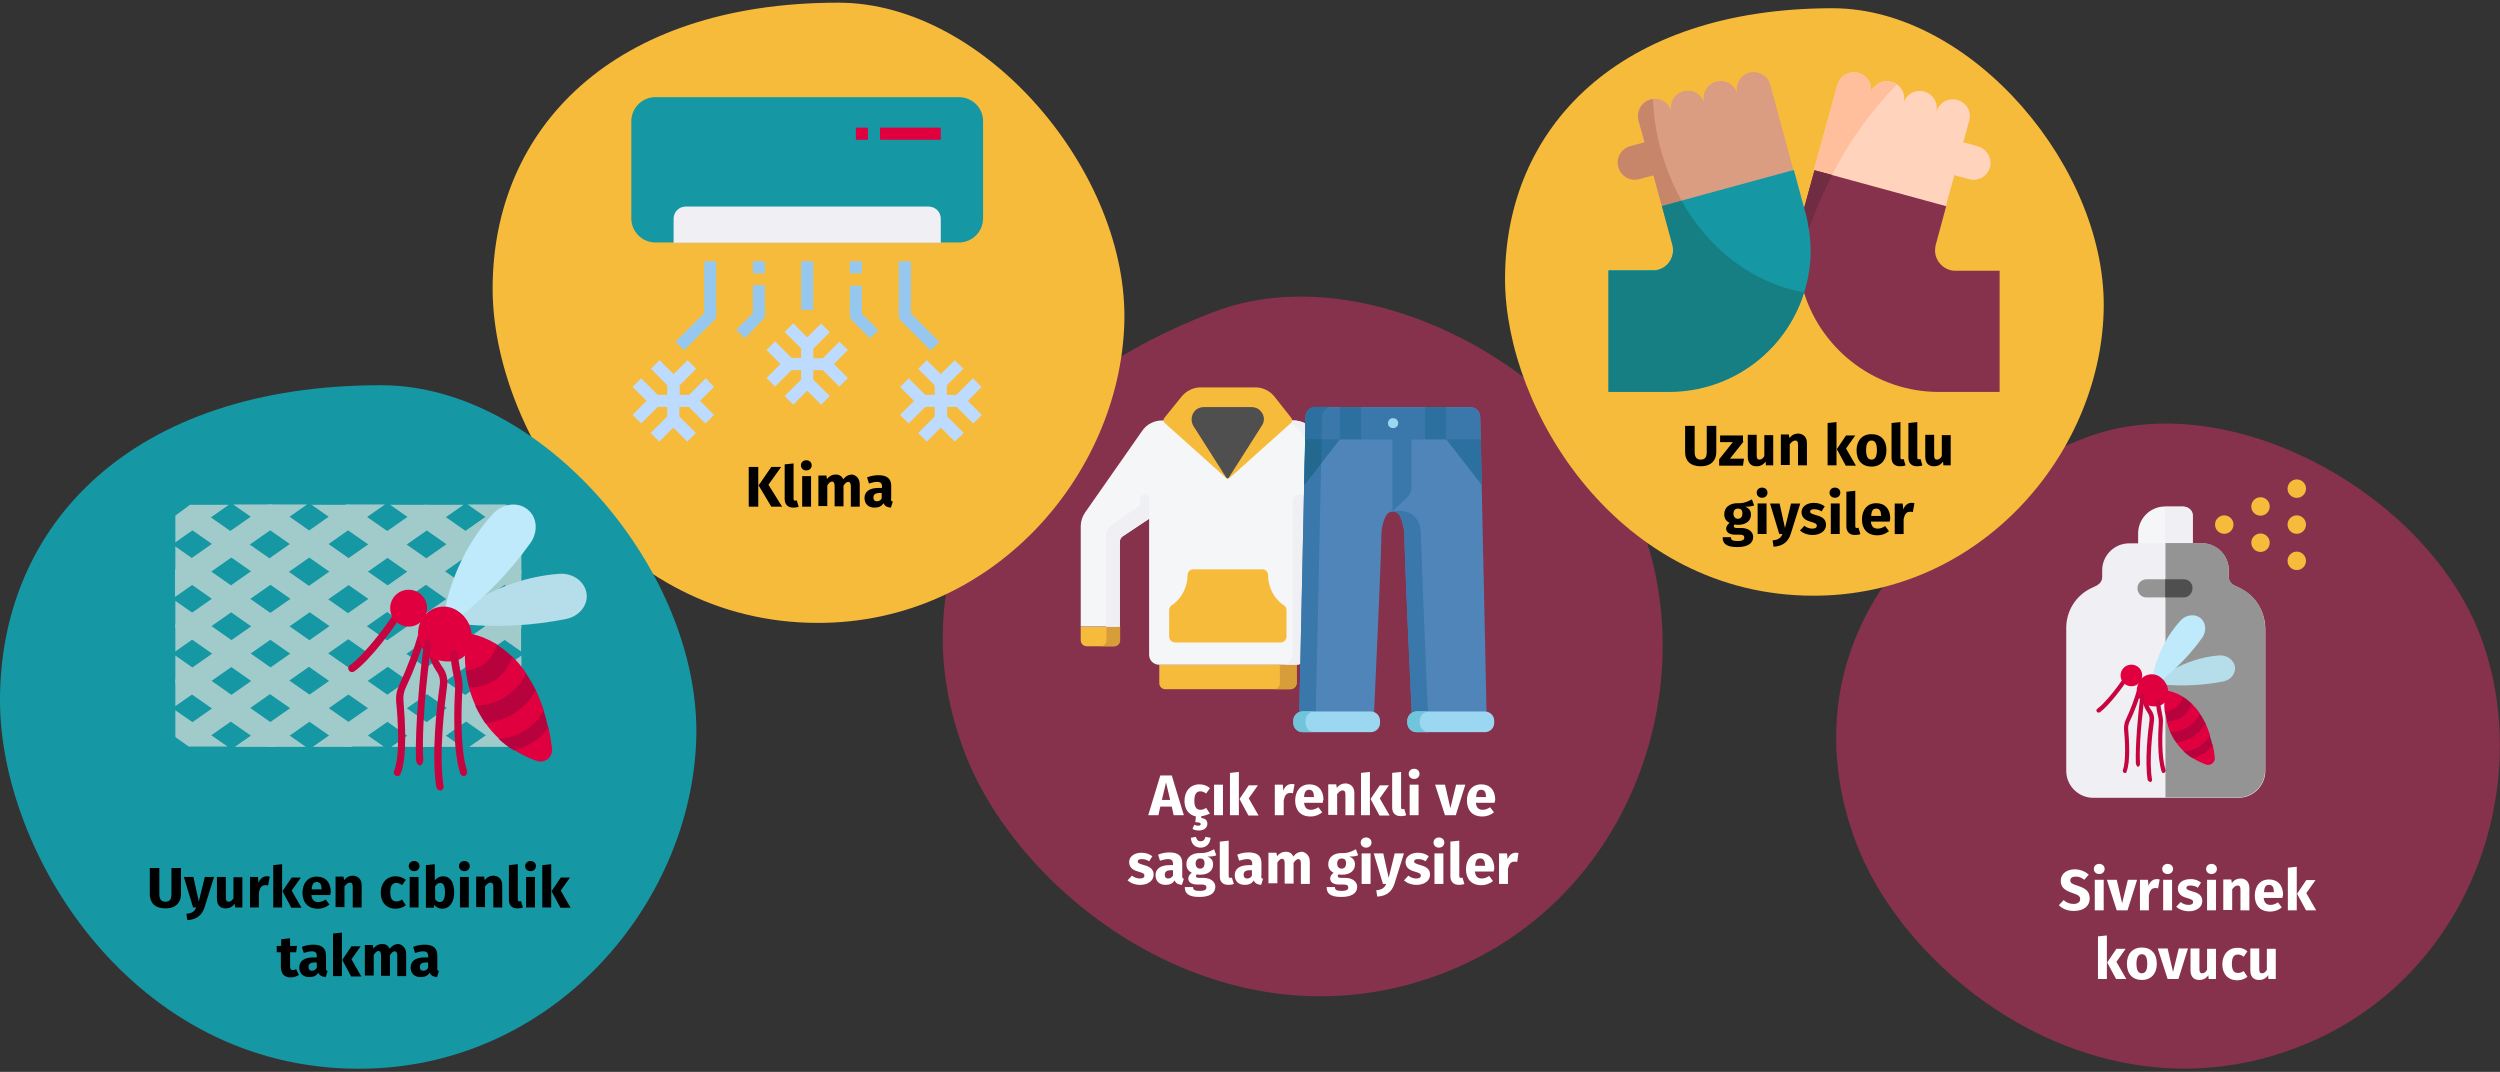 <?xml version="1.0" encoding="UTF-8"?>
<svg xmlns="http://www.w3.org/2000/svg" xmlns:xlink="http://www.w3.org/1999/xlink" version="1.1" x="0px" y="0px" viewBox="0 0 786 337" style="enable-background:new 0 0 786 337;" xml:space="preserve">
<rect x="0" y="0" width="786" height="337" fill="#333333" stroke="none"/>
<style type="text/css">
	.st0{fill:none;}
	.st1{fill:#87324C;}
	.st2{fill:#F7BB3C;}
	.st3{fill:#D69D38;}
	.st4{fill:#F5F6F7;}
	.st5{fill:#EFEFF4;}
	.st6{fill:#4F4F4F;}
	.st7{fill:#5085BA;}
	.st8{fill:#3A77AA;}
	.st9{fill:#2B709E;}
	.st10{fill:#9CD7F2;}
	.st11{fill:#71C5DB;}
	.st12{fill:#23688E;}
	.st13{fill:#949494;}
	.st14{fill:#B5DDEA;}
	.st15{fill:#C60540;}
	.st16{fill:#E0003F;}
	.st17{fill:#BEEAFC;}
	.st18{fill:#B7023E;}
	.st19{fill:#CFD8E5;}
	.st20{fill:#FFD3BC;}
	.st21{fill:#DA9D81;}
	.st22{fill:#FFBE9C;}
	.st23{fill:#C7856A;}
	.st24{fill:#702C43;}
	.st25{fill:#1598A4;}
	.st26{fill:#157F84;}
	.st27{fill:#BDDBFF;}
	.st28{fill:#96C8EF;}
	.st29{fill:#A1CBCB;}
	.st30{fill:#FFFFFF;}
</style>
<g id="Ebene_1">
	<g id="Page-1">
		<g id="vorlage" transform="translate(-123, -21649)">
			<g id="denguefieber-vorbeugung" transform="translate(123, 21649.84)">
				<rect id="Rectangle" y="0.8" class="st0" width="786" height="322"></rect>
				<g id="Group_00000060730841176743679840000008816875068624844973_" transform="translate(296.388, 92.384)">
					<path id="Oval-Copy-10" class="st1" d="M157.2,212.8c58.2-22.4,80.9-87.6,63.4-138S133.9-13.9,85.1,4.9       C10.3,33.6-13.4,90.6,7,143.6C24.7,189.6,89.4,238.8,157.2,212.8z"></path>
					<g transform="translate(43.393, 28.566)">
						<g id="Path_00000089552650204313480440000010569354554768009865_">
							<path class="st2" d="M90.6,81.4h-8.5c-1.1,0-1.9-0.8-1.9-1.9l0,0v-4.2h12.3v4.2C92.6,80.5,91.7,81.4,90.6,81.4         C90.7,81.4,90.7,81.4,90.6,81.4L90.6,81.4z"></path>
							<path class="st3" d="M88.3,75.2v4.3c0,1.1-0.9,1.9-1.9,1.9h4.3c1.1,0,1.9-0.8,1.9-1.9l0,0v-4.3H88.3z"></path>
							<path class="st2" d="M1.9,81.4h8.5c1.1,0,1.9-0.9,1.9-1.9l0,0v-4.2H0v4.2C0,80.5,0.8,81.4,1.9,81.4z"></path>
							<path class="st3" d="M8.1,75.2v4.3c0,1.1-0.9,1.9-1.9,1.9h4.3c1.1,0,1.9-0.8,1.9-1.9l0,0v-4.3H8.1z"></path>
							<path class="st2" d="M65.9,94.9H26.6c-1.1,0-1.9-0.9-1.9-1.9v-5.8h43.2V93C67.9,94,67,94.9,65.9,94.9z"></path>
							<path class="st3" d="M62.6,87.2V93c0,1.1-0.8,1.9-1.9,1.9l0,0h5.2c1.1,0,1.9-0.9,1.9-1.9v-5.8H62.6z"></path>
							<path class="st4" d="M66.9,10.4H25.6c-2.5,0-4.9,1.2-6.3,3.3L1.4,39.3C0.5,40.6,0,42.1,0,43.7v31.5h12.3V48.5         c0-0.6,0.3-1.2,0.8-1.6l8.4-5.6v42.8c0,1.7,1.4,3.1,3.1,3.1l0,0h43.2c1.7,0,3.1-1.4,3.1-3.1l0,0V41.3l8.4,5.6         c0.5,0.4,0.9,1,0.8,1.6v26.7h12.3V43.7c0-1.6-0.5-3.1-1.4-4.4L73.1,13.7C71.8,11.7,69.4,10.4,66.9,10.4L66.9,10.4z"></path>
							<g id="Group" transform="translate(62.6, 10.4)">
								<path id="Path_00000127004579980277979450000015193617803200085907_" class="st5" d="M6.2,23.3c-1.2,0-2.1,0.9-2.2,2.1l0,0          v48.3c0,1.7-1.4,3.1-3.1,3.1l0,0h4.3c1.7,0,3.1-1.4,3.1-3.1l0,0V25.4C8.3,24.2,7.4,23.3,6.2,23.3L6.2,23.3z"></path>
								<path id="Path_00000180359372188581233950000005563933756310969262_" class="st5" d="M28.5,28.9L10.6,3.3          C9.2,1.2,6.8,0,4.3,0H0c2.5,0,4.9,1.2,6.3,3.3l17.9,25.6c0.9,1.3,1.4,2.8,1.4,4.4v31.5h4.3V33.3          C29.9,31.7,29.5,30.2,28.5,28.9z"></path>
							</g>
							<path class="st2" d="M46.3,80.2h16.5c1.1,0,1.9-0.9,1.9-1.9V70c0-0.6-0.3-1.1-0.7-1.4l-0.6-0.4c-2.9-2.2-4.5-5.6-4.5-9.2l0,0         c0-1-0.8-1.8-1.8-1.8l0,0H35.4c-1,0-1.8,0.8-1.8,1.8l0,0c0,3.6-1.7,7-4.5,9.2l-0.6,0.4c-0.4,0.3-0.7,0.9-0.7,1.4v8.3         c0,1.1,0.9,1.9,1.9,1.9H46.3z"></path>
							<path class="st5" d="M20.1,33.7c-0.8,0-1.4,0.7-1.4,1.5v1.9l-9,6.2C8.6,44,8,45.2,8,46.5v28.8h4.3V48.5         c0-0.6,0.3-1.2,0.8-1.6l8.4-5.6v-6.2C21.6,34.3,20.9,33.7,20.1,33.7L20.1,33.7z"></path>
							<path class="st2" d="M60.9,2.9l5.3,6.7c0.4,0.5,0.3,1.2-0.1,1.6L47,28.3c-0.4,0.4-1.1,0.4-1.5,0L26.4,11.2         c-0.4-0.4-0.5-1.1-0.1-1.6l5.4-6.7c1.5-1.8,3.7-2.9,6-2.9H55C57.2,0,59.5,1.1,60.9,2.9L60.9,2.9z"></path>
							<path class="st6" d="M56.7,7.6c-0.7-0.9-1.8-1.4-2.9-1.4H38.6c-1.1,0-2.2,0.5-2.9,1.4c-1,1.3-1.1,3.1-0.3,4.5l10.5,16.5         c0.2,0,0.4,0,0.5,0l10.5-16.5C57.9,10.7,57.8,8.9,56.7,7.6z"></path>
						</g>
						<g transform="translate(66.8, 6.1)">
							<path id="Path_00000010294165203861784720000010936027828357342394_" class="st7" d="M60.3,96.4c0.2,0,0.3,0,0.5,0.1L58.8,3         c-0.1-1.6-1.4-2.9-3-2.9H6.9c-1.6,0-3,1.4-3,3l-2,93.5c0.3-0.1,0.7-0.2,1-0.2c22.5,0.1,21.5-0.2,22.5,0.2         C26.1,82,27.7,46.4,27.7,41c0-2.3,0.4-4.6,1.4-6.6c0.6-1.3,2.1-1.8,3.3-1.2c0.6,0.3,1,0.7,1.2,1.2c0.9,2.1,1.4,4.4,1.4,6.6         c0,5.5,1.6,41.5,2.3,55.9C38.6,96,38.2,96.6,60.3,96.4z"></path>
							<g id="Path_00000086688387675402420990000003741385156896080560_" transform="translate(1.9, 0.1)">
								<path class="st8" d="M7.2,3c0-1.6,1.4-3,3-3H5C3.4,0,2,1.4,2,3L0,96.5c0.7-0.3,0.6-0.2,5.2-0.2L7.2,3z"></path>
								<path class="st8" d="M38,37.8c-1.4-6.7-8.8-5-8.8-5l0,0c1.1-0.1,2.1,0.5,2.5,1.4c1,2.2,1.4,4.5,1.4,6.9l0,0          c0,6.3,1.6,41.4,2.3,55.6c0.8-0.5,0.9-0.5,5.1-0.5C37.7,33.7,38.5,40.6,38,37.8z"></path>
								<path class="st8" d="M2,3l-0.2,7.2h55.3L56.9,3c-0.1-1.6-1.4-2.9-3-2.9H5C3.4,0,2.1,1.3,2,3z"></path>
							</g>
							<g transform="translate(3.7, 0)">
								<path id="Path_00000088835053804922524080000006686547922078293934_" class="st9" d="M5.2,10.2L5.4,3c0-1.6,1.4-3,3-3H3.2          c-1.6,0-3,1.4-3,3L0,10.2H5.2z"></path>
								
									<rect id="Rectangle_00000001635641649790629040000006022014862521429908_" x="11" y="0.1" class="st9" width="6.6" height="10.1"></rect>
								
									<rect id="Rectangle_00000111182473706452848130000005193967928189662646_" x="37.8" y="0.1" class="st9" width="6.6" height="10.1"></rect>
							</g>
							<g id="Path_00000058547759283590411540000010724373151811894920_" transform="translate(0.1, 3.6)">
								<path class="st10" d="M31.5,3.1h-0.4c-0.9-0.1-1.5-0.8-1.4-1.7C29.8,0.6,30.4,0,31.1,0h0.4c0.9,0.1,1.5,0.8,1.4,1.7          C32.9,2.4,32.3,3,31.5,3.1z"></path>
								<path class="st10" d="M27.2,95.1v0.7c0,1.6-1.3,2.9-2.9,2.9H2.9c-1.6,0-2.9-1.3-2.9-2.9v-0.7c0-1.6,1.3-2.9,2.9-2.9h21.4          C25.9,92.2,27.2,93.5,27.2,95.1z"></path>
								<path class="st10" d="M63.1,95.1v0.7c0,1.6-1.3,2.9-2.9,2.9H38.7c-1.6,0-2.9-1.3-2.9-2.9v-0.7c0-1.6,1.3-2.9,2.9-2.9h21.4          C61.8,92.2,63.1,93.5,63.1,95.1L63.1,95.1z"></path>
							</g>
							<g id="Path_00000021803931937965335630000007796472144532892572_" transform="translate(0, 95.8)">
								<path class="st11" d="M3.9,3.6V2.9C3.9,1.3,5.2,0,6.8,0H2.9C1.3,0,0,1.3,0,2.9v0.7c0,1.6,1.3,2.9,2.9,2.9h3.9          C5.2,6.6,3.9,5.3,3.9,3.6z"></path>
								<path class="st11" d="M39.8,3.6V2.9c0-1.6,1.3-2.9,2.9-2.9h-3.9c-1.6,0-2.9,1.3-2.9,2.9v0.7c0,1.6,1.3,2.9,2.9,2.9h3.9          C41.2,6.6,39.9,5.3,39.8,3.6z"></path>
							</g>
							<path id="Path_00000143603949929375813050000013131972645511565214_" class="st8" d="M31.2,10.2v22.7l4.6-4.4         c0.9-0.8,1.4-2,1.4-3.2V10.2H31.2z"></path>
							<g id="Path_00000086677308609396121060000017305624417321530512_" transform="translate(3.5, 10.2)">
								<polygon class="st9" points="44.6,0 55.8,14.4 55.5,0         "></polygon>
								<polygon class="st9" points="11.2,0 0,14.4 0.3,0         "></polygon>
							</g>
							<polygon id="Path_00000166652571955717889330000001334241681103202474_" class="st12" points="3.5,24.6 8.8,17.8 8.9,10.2          3.8,10.2        "></polygon>
						</g>
					</g>
				</g>
				<g id="Group_00000150791193150682596540000005651906196444349583_" transform="translate(577.34, 132.373)">
					<path id="Oval-Copy-10-2" class="st1" d="M144.9,196.1c53.7-20.6,74.5-80.7,58.4-127.2S123.4-12.8,78.4,4.4       c-69,26.5-90.8,79-72,127.8C22.7,174.7,82.4,220.1,144.9,196.1z"></path>
					<g transform="translate(72.286, 17.518)">
						<path id="Path_00000111177568761003781450000004708106397120610206_" class="st4" d="M36.8,8.5h-5.7c-4.7,0-8.5,3.8-8.5,8.5        v5.7c0,1.6,1.2,2.9,2.8,2.9c0,0,0,0,0.1,0h11.4c1.6,0,2.9-1.2,2.9-2.8c0,0,0,0,0-0.1V11.3C39.8,9.8,38.5,8.6,36.8,8.5        C36.9,8.5,36.9,8.5,36.8,8.5z"></path>
						<path id="Path_00000140696341451672658980000008501159269968538547_" class="st5" d="M39.7,11.3v11.4c0,1.6-1.2,2.9-2.8,2.9        c0,0,0,0-0.1,0h-5.7v-17h5.7C38.4,8.6,39.7,9.8,39.7,11.3L39.7,11.3z"></path>
						<path id="Path_00000023999871430857889560000001255312419454576021_" class="st5" d="M54.6,34.2l-1.9-0.9        c-1-0.5-1.6-1.5-1.6-2.6v-2.1c0-4.7-3.8-8.5-8.5-8.5H19.8c-4.7,0-8.5,3.8-8.5,8.5v2.1c0,1.1-0.6,2-1.6,2.6l-1.9,0.9        C2.9,36.6-0.1,41.5,0,47v44.6c0,4.7,3.8,8.5,8.5,8.5h45.6c4.7,0,8.5-3.8,8.5-8.5V47C62.5,41.4,59.5,36.6,54.6,34.2z"></path>
						<path id="Path_00000059278178363929815840000016492311321772952986_" class="st13" d="M62.5,46.9v44.6c0,4.7-3.8,8.5-8.5,8.5        H31.2v-80h11.4c4.7,0,8.5,3.8,8.5,8.5v2.1c0,1.1,0.6,2,1.6,2.6l1.9,0.9C59.5,36.5,62.5,41.4,62.5,46.9z"></path>
						<g id="Oval" transform="translate(46.779, 0)">
							<circle class="st2" cx="2.9" cy="14.2" r="2.9"></circle>
							<circle class="st2" cx="14.3" cy="19.9" r="2.9"></circle>
							<circle class="st2" cx="14.3" cy="8.5" r="2.9"></circle>
							<circle class="st2" cx="25.7" cy="14.2" r="2.9"></circle>
							<circle class="st2" cx="25.7" cy="25.6" r="2.9"></circle>
							<circle class="st2" cx="25.7" cy="2.9" r="2.9"></circle>
						</g>
						<path id="Path_00000077321378772890405560000014540369169453021592_" class="st13" d="M39.7,34.2c0,1.6-1.2,2.9-2.8,2.9        c0,0,0,0-0.1,0H25.4c-1.6,0.1-2.9-1.1-3-2.7c-0.1-1.6,1.1-2.9,2.7-3c0.1,0,0.2,0,0.3,0h11.4C38.4,31.3,39.7,32.5,39.7,34.2        C39.7,34.1,39.7,34.1,39.7,34.2z"></path>
						<path id="Path_00000176750501868053925760000002065978318000536471_" class="st6" d="M39.7,34.2c0,1.6-1.2,2.9-2.8,2.9        c0,0,0,0-0.1,0h-5.7v-5.7h5.7C38.4,31.3,39.7,32.5,39.7,34.2C39.7,34.1,39.7,34.1,39.7,34.2z"></path>
						<g id="muecke" transform="translate(9.482, 42.731)">
							<path id="Path_00000141445922589454827080000012369143149801693846_" class="st14" d="M18.8,20.6c0,0,7.8-7,19.7-8         c2.7-0.2,5,1.6,5.1,4c0,2-1.5,3.8-3.8,4.2c-6.1,1.2-12.4,1.5-18.6,1L18.8,20.6z"></path>
							<g id="Path_00000097473464975276364380000013789455834494703804_" transform="translate(0, 19.28)">
								<path class="st15" d="M9,30.3c-0.4,0-0.7-0.3-0.7-0.7c0-0.1,0-0.2,0-0.2c1.1-2.7,0.7-9.7,0.4-12.6c-0.1-1.2,0.1-2.3,0.6-3.4          c1.4-3,2.6-6.1,3.5-9.3c0.1-0.4,0.5-0.6,0.8-0.5c0.4,0.1,0.6,0.5,0.5,0.8l0,0c-0.9,3.3-2.1,6.5-3.6,9.6          c-0.4,0.8-0.6,1.7-0.5,2.6c0.3,3.7,0.7,10.3-0.5,13.2C9.5,30.2,9.3,30.3,9,30.3L9,30.3z"></path>
								<path class="st15" d="M16.8,33c-0.3,0-0.6-0.2-0.7-0.6c-0.9-6,0.1-15.1,0.6-18.7c0.1-0.8-0.1-1.7-0.6-2.4          c-1.4-2-2-4.4-1.8-6.9c0-0.4,0.4-0.6,0.8-0.6c0.4,0,0.6,0.4,0.6,0.8c0,0-0.4,3.2,1.6,6c0.7,1,1,2.2,0.8,3.4          c-0.5,3.6-1.6,12.5-0.6,18.4c0,0.4-0.2,0.7-0.6,0.8l0,0L16.8,33L16.8,33z"></path>
								<path class="st15" d="M0.7,11.3C0.3,11.3,0,11,0,10.6c0-0.2,0.1-0.4,0.3-0.5c2.7-2,7-7.7,8.2-9.7C8.6,0,9-0.1,9.4,0.1          C9.7,0.2,9.9,0.6,9.7,1c0,0,0,0,0,0.1l0,0C8.5,3,4.1,9,1.1,11.2C1,11.3,0.8,11.3,0.7,11.3L0.7,11.3z"></path>
							</g>
							<path id="Path_00000176763766513568159690000002319680985357196703_" class="st16" d="M21.4,26.1c-0.1,1.4-0.1,2.9,0.1,4.3         c0.7,1.1,0.9,2,0.6,3c0.3,1.1,0.7,2.2,1.1,3.3c1,0.8,1.6,1.9,1.9,3.3c0.7,1,1.5,1.9,2.4,2.8c1.4,0.6,2.4,1.3,2.8,2.1         c1.3,0.8,2.6,1.4,4.1,2c1.1,0.4,2.4-0.2,2.7-1.3c0.1-0.3,0.2-0.7,0.1-1c-0.1-1.1-0.3-2.4-0.6-3.8c-0.8-0.9-1.1-2.1-0.9-3.2         c-0.4-1.2-0.9-2.5-1.4-3.7c-1.2-0.5-1.8-1.5-1.8-3.1c-0.7-1.1-1.6-2.1-2.5-3c-1.3-0.1-2.1-0.9-2.8-2.2         c-1.4-0.9-3-1.5-4.6-1.9L21.4,26.1z"></path>
							<path id="Path_00000049941102938185017550000002065223267539082678_" class="st17" d="M17.3,21.4c0,0,0.9-10.7,9.1-19.7         c1.9-2.1,5-2.3,6.7-0.5c1.4,1.5,1.5,3.9,0.2,5.8c-3.7,5.2-8.2,9.8-13.2,13.8L17.3,21.4z"></path>
							<ellipse id="Oval_00000165199847438814467400000010964397352305531796_" class="st16" cx="11" cy="18.9" rx="3.4" ry="3.4"></ellipse>
							<path id="Path_00000045621319721779078790000006220048265011934860_" class="st16" d="M13.3,21.2c-0.2,0.5-0.4,0.9-0.5,1.4         c-0.2,0.8-0.1,1.7,0.2,2.5c0.6,1.5,2.1,3.8,6,3.5c1.3-0.1,2.5-0.9,3.1-2.2l0.1-0.2c1-2.5,0-5.4-2.3-6.9l-0.1-0.1         c-2.1-1.3-4.9-0.7-6.3,1.5C13.5,20.9,13.4,21,13.3,21.2z"></path>
							<path id="Path_00000181804185201490137790000018344288659282453156_" class="st18" d="M30,27.8c-0.8-0.8-1.8-1.6-2.8-2.2         c-0.3,1.3-1,2.4-2,3.2c-1.1,0.8-2.3,1.4-3.6,1.5c0.1,1,0.3,2,0.6,3c1.7,0,3.4-0.4,4.8-1.3C28.3,31,29.4,29.5,30,27.8L30,27.8         z"></path>
							<path id="Path_00000065072976775410616070000008939271649773051527_" class="st18" d="M32.5,30.9c-1.7,3.6-5.3,5.8-9.3,5.8         c0.5,1.1,1.1,2.2,1.9,3.3c1.8-0.2,3.6-0.8,5.2-1.8c1.7-1,3.1-2.5,4-4.2C33.8,32.9,33.2,31.8,32.5,30.9z"></path>
							<path id="Path_00000172410250993066808610000004621678830207370394_" class="st18" d="M36.5,40.9c-0.2-1-0.5-2.1-0.9-3.2         c-1.6,3.1-4.7,5-8.2,5.1c0.9,0.8,1.8,1.5,2.8,2.1C32.8,44.3,35,42.9,36.5,40.9L36.5,40.9z"></path>
							<path id="Path_00000083059011653051950720000012211105618100947645_" class="st15" d="M13.1,47.6c-0.3,0-0.6-0.5-0.7-1.1         c-0.2-5.5,0.7-15.7,1.4-21.1c0.1-0.6,0.5-1,0.8-0.8c0.4,0.2,0.6,0.8,0.5,1.4c0,0.1-1.8,12.7-1.4,20.3         C13.8,47,13.5,47.6,13.1,47.6L13.1,47.6L13.1,47.6z"></path>
							<path id="Path_00000088133959024336691510000008657673225962487442_" class="st15" d="M21.1,49.6c-0.3,0-0.5-0.2-0.6-0.5         c-1.4-4.4-1.1-12.1-0.9-15.2c0-0.7,0-1.4-0.2-2.1c-0.4-1.7-0.6-3.3-0.7-4.3c0-0.5,0.3-0.9,0.6-0.9c0.3,0,0.6,0.3,0.7,0.6         c0.2,1.4,0.4,2.8,0.7,4.1c0.2,0.9,0.3,1.8,0.2,2.7c-0.2,3-0.5,10.4,0.8,14.4c0.2,0.5,0,0.9-0.4,1.1         C21.3,49.6,21.2,49.6,21.1,49.6L21.1,49.6z"></path>
						</g>
					</g>
				</g>
				<polygon id="Path_00000085950298675970641100000004903075451100035996_" class="st19" points="179.1,102.2 179,102.2 179,102.2           "></polygon>
				<path id="Path_00000151524340894516625380000014576086142770952621_" class="st19" d="M211.8,104.8c0.3-0.3,0.6-0.6,0.9-1      C212.4,104.2,212.1,104.4,211.8,104.8z"></path>
				<g id="Group_00000167365324003086890700000013315140647199952823_" transform="translate(473.182, 1.75)">
					<path id="Oval-Copy-4-3" class="st2" d="M97,184.7c52.4,0,89.8-44.3,91.2-89.1C189.7,50.8,146.9,0,103,0C35.7,0,0,37.6,0,85.2       C0.1,126.7,36,184.7,97,184.7z"></path>
					<g id="Path_00000065761674131623500050000004498139487452556733_" transform="translate(32.5, 20.037)">
						<path class="st20" d="M116.2,23.4l-4.5-1.3l-5.6,3.8l2.8,6.6l4.5,1.2c2.9,0.8,5.8-0.9,6.6-3.8C120.7,27.2,119,24.2,116.2,23.4        L116.2,23.4L116.2,23.4z"></path>
						<path class="st21" d="M50.9,4c-0.8-2.9-3.7-4.5-6.6-3.8c-2.9,0.8-4.5,3.7-3.8,6.6c-0.8-2.9-3.7-4.5-6.6-3.8        c-2.9,0.8-4.5,3.7-3.8,6.6c-0.9-2.8-3.9-4.4-6.7-3.5c-2.7,0.8-4.3,3.6-3.6,6.3c-0.8-2.9-3.7-4.5-6.6-3.8        c-2.9,0.8-4.5,3.7-3.8,6.6l0,0L16.7,42l22.6,1.5l18.8-12.9L50.9,4z"></path>
						<path class="st20" d="M109.7,8.8c-2.9-0.8-5.8,0.9-6.6,3.8l0,0c0.7-2.9-1.1-5.8-4-6.5c-2.7-0.6-5.5,0.9-6.3,3.6        c0.8-2.9-0.9-5.8-3.8-6.6S83.2,4,82.4,6.9c0.8-2.9-0.9-5.8-3.8-6.6S72.8,1.2,72,4.1l-7.4,26.8L85,42.2h21.1l7.3-26.8        C114.3,12.5,112.6,9.6,109.7,8.8C109.8,8.8,109.8,8.8,109.7,8.8z"></path>
						<path class="st22" d="M90.7,3.9c-0.5-0.4-1.1-0.6-1.7-0.8c-2.9-0.8-5.8,0.9-6.6,3.8l0,0c0.8-2.9-0.9-5.8-3.8-6.6        S72.8,1.2,72,4.1l-7.4,26.8l5,2.8C75.1,22.6,82.2,12.6,90.7,3.9z"></path>
						<path class="st1" d="M61.5,69.4c5.8,18.5,23,31.2,42.4,31.2H123V62.5h-13.9c-3.5,0-6.4-2.9-6.4-6.4c0-0.6,0.1-1.2,0.2-1.7        l3.3-12.2L64.8,30.9l-3.3,12V69.4z"></path>
						<path class="st23" d="M24.3,42.7c-6.2-10.3-9.8-22-10.3-34.1c-0.2,0-0.5,0.1-0.7,0.1c-2.9,0.8-4.5,3.7-3.8,6.6l0,0l1.9,6.8        l-4.5,1.2c-2.9,0.8-4.6,3.8-3.8,6.6c0.8,2.9,3.8,4.6,6.6,3.8l4.5-1.2l2.6,9.6L24.3,42.7z"></path>
						<path class="st24" d="M68.6,35.9c0.6-1.2,1.2-2.4,1.8-3.5l-5.6-1.5l-3.3,12v11.2C63.4,47.9,65.8,41.8,68.6,35.9L68.6,35.9z"></path>
						<path class="st25" d="M62,44.4l-3.7-13.6L16.9,42.1l3.3,12.1c0.9,3.4-1.1,7-4.5,7.9c-0.6,0.2-1.1,0.2-1.7,0.2H0.1v38.1h19.1        c24.5,0,44.4-19.9,44.4-44.4C63.5,52.2,63,48.2,62,44.4L62,44.4z"></path>
						<path class="st26" d="M23,40.5l-6.2,1.7l3.3,12.2c0.9,3.4-1.1,7-4.5,7.9c-0.6,0.2-1.1,0.2-1.7,0.2H0v38.1h19.1        c19.5,0,36.7-12.7,42.4-31.3C45.5,66.5,31.6,55.7,23,40.5z"></path>
					</g>
				</g>
				<g id="Group_00000165229823124810807070000013621418685207410326_" transform="translate(154.882, 0)">
					<path id="Oval-Copy-4-4" class="st2" d="M102.3,195c55.3,0,94.8-46.8,96.3-94.1S155,0,108.7,0C37.6,0,0,39.7,0,89.9       C0,133.7,38,195,102.3,195z"></path>
					<g id="Path_00000181055142497578428360000009125797884332539803_" transform="translate(43.6, 29.7)">
						<path class="st25" d="M103,0H7.6C3.4,0,0,3.4,0,7.6l0,0v30.5c0,4.2,3.4,7.6,7.6,7.6l0,0H103c4.2,0,7.6-3.4,7.6-7.6V7.7        C110.7,3.5,107.3,0,103,0z"></path>
						<path class="st5" d="M97.3,38.2v7.6h-84v-7.6c0-2.1,1.7-3.8,3.8-3.8h76.3C95.6,34.4,97.3,36.1,97.3,38.2L97.3,38.2z"></path>
						<polygon class="st27" points="65.4,76.9 60.2,82.1 57.2,82.1 57.2,79.1 62.4,73.9 59.7,71.2 55.3,75.5 50.9,71.1 48.2,73.8         53.4,79 53.4,82 50.4,82 45.2,76.8 42.5,79.5 46.9,83.9 42.5,88.3 45.2,91 50.4,85.8 53.4,85.8 53.4,88.8 48.2,94 50.9,96.7         55.3,92.3 59.7,96.7 62.4,94 57.2,88.8 57.2,85.8 60.2,85.8 65.4,91 68.1,88.3 63.7,83.9 68.1,79.5       "></polygon>
						<polygon class="st27" points="110.1,91.1 107.4,88.4 102.2,93.6 99.2,93.6 99.2,90.6 104.4,85.4 101.7,82.7 97.3,87.1         92.9,82.7 90.2,85.4 95.4,90.6 95.4,93.6 92.4,93.6 87.2,88.4 84.5,91.1 88.9,95.5 84.5,99.9 87.2,102.6 92.4,97.4 95.4,97.4         95.4,100.4 90.2,105.6 92.9,108.3 97.3,103.9 101.7,108.3 104.5,105.6 99.3,100.4 99.3,97.4 102.3,97.4 107.5,102.6         110.2,99.9 105.8,95.5       "></polygon>
						<polygon class="st27" points="23.4,88.4 18.2,93.6 15.2,93.6 15.2,90.6 20.4,85.4 17.7,82.7 13.3,87.1 8.9,82.7 6.2,85.4         11.3,90.6 11.3,93.6 8.3,93.6 3.1,88.4 0.4,91.1 4.8,95.5 0.4,99.9 3.1,102.6 8.3,97.4 11.3,97.4 11.3,100.4 6.1,105.6         8.8,108.3 13.2,103.9 17.6,108.3 20.3,105.6 15.1,100.4 15.1,97.4 18.1,97.4 23.3,102.6 26,99.9 21.6,95.5 26,91.1       "></polygon>
						<g id="Group_00000181072059064571627860000004059644056643660960_" transform="translate(13.9, 51.6)">
							<polygon id="Path_00000183957039320713455930000000217138632245797307_" class="st28" points="39.5,0 43.3,0 43.3,15.3          39.5,15.3        "></polygon>
							<path id="Path_00000149376191081553076290000007355244749197978002_" class="st28" d="M61.1,24.2l-5.7-5.7         c-0.4-0.4-0.6-0.8-0.6-1.3V7.7h3.8v8.8l5.2,5.2L61.1,24.2z"></path>
							<path id="Path_00000171693828282938602440000012046207878230878099_" class="st28" d="M80.2,28l-9.5-9.5         c-0.3-0.4-0.5-0.8-0.5-1.3V0H74v16.4l9,9L80.2,28z"></path>
							<polygon id="Path_00000080204342848541692580000011150892370350803344_" class="st28" points="54.8,0 58.6,0 58.6,3.8          54.8,3.8        "></polygon>
							<path id="Path_00000078029297742426490670000006008875977875544226_" class="st28" d="M21.8,24.2l-2.7-2.7l5.2-5.2V7.5h3.8         V17c0,0.5-0.2,1-0.6,1.3L21.8,24.2z"></path>
							<path id="Path_00000119812348869849114760000011581993089345209524_" class="st28" d="M2.7,28L0,25.3l9-9V0h3.8v17.2         c0,0.5-0.2,1-0.6,1.3L2.7,28z"></path>
							<polygon id="Path_00000044871232564044295730000004681871647259667899_" class="st28" points="24.3,0 28.1,0 28.1,3.8          24.3,3.8        "></polygon>
						</g>
						<polygon class="st16" points="78.2,9.6 97.3,9.6 97.3,13.4 78.2,13.4       "></polygon>
						<polygon class="st16" points="70.6,9.6 74.4,9.6 74.4,13.4 70.6,13.4       "></polygon>
					</g>
				</g>
				<g id="Group_00000016774075889886859020000001660993415631810712_" transform="translate(0, 120.27)">
					<path id="Oval-Copy-4" class="st25" d="M112.8,214.9c60.9,0,104.5-51.6,106.1-103.7C220.5,59.1,170.9,0,119.8,0       C41.5,0,0,43.7,0,99.1C0,147.3,41.8,214.9,112.8,214.9z"></path>
					<g transform="translate(55.028, 37.5)">
						<g id="Path_00000078733820256479891670000014396037977928040858_">
							<polygon class="st29" points="67.5,0 108.9,29 108.9,20.6 79.6,0.1 67.5,0.1        "></polygon>
							<polygon class="st29" points="42.8,0 108.8,46.2 108.8,37.7 54.9,0.1 42.8,0.1        "></polygon>
							<polygon class="st29" points="18.3,0 108.9,63.3 108.9,54.9 30.5,0        "></polygon>
							<path class="st29" d="M8.6,2.2H7.7C5.2,2.2,3,3.6,3,5.4v1L101.2,75h1.4c2.5,0,4.7-1.5,4.7-3.2v-0.7L8.6,2.2z"></path>
							<polygon class="st29" points="0.1,21.6 78,76.2 90.2,76.2 0.1,13.2        "></polygon>
							<polygon class="st29" points="0.1,38.8 53.4,76.1 65.6,76.1 0.1,30.3        "></polygon>
							<polygon class="st29" points="0.1,56.1 28.9,76.2 41.1,76.2 0.1,47.5        "></polygon>
							<path class="st29" d="M0.1,64.7v8c0,0.2,0,0.3,0.1,0.5l4.1,2.9c0.3,0,0.4,0,0.7,0h11.5L0.1,64.7z"></path>
							<path class="st29" d="M104,0h-12l16.8,11.8V3.5V3.4l-4.7-3.3L104,0z"></path>
							<polygon class="st29" points="0.1,29 41.5,0 29.3,0 0,20.5 0,29        "></polygon>
							<polygon class="st29" points="0.1,46.2 66,0 53.8,0 0.1,37.7        "></polygon>
							<polygon class="st29" points="0.1,63.4 90.7,0.1 78.5,0.1 0.1,55        "></polygon>
							<path class="st29" d="M2.1,70.8v0.7c0,1.8,2.1,3.3,4.7,3.3h1.4l98.7-69.2v-1c0-1.8-2.1-3.3-4.7-3.3h-0.9L2.1,70.8z"></path>
							<polygon class="st29" points="31,76.2 108.9,21.6 108.9,13.2 18.8,76.2        "></polygon>
							<polygon class="st29" points="55.5,76.2 108.9,38.9 108.9,30.3 43.3,76.2        "></polygon>
							<polygon class="st29" points="80.1,76.2 108.9,56.1 108.9,47.5 68,76.2        "></polygon>
							<path class="st29" d="M92.5,76.2H104c0.3,0,0.5,0,0.7,0l4.1-2.9c0-0.2,0.1-0.3,0.1-0.5v-8L92.5,76.2z"></path>
							<path class="st29" d="M0.1,3.5v8.4L16.9,0.1H4.7L0.1,3.5C0.1,3.3,0.1,3.4,0.1,3.5z"></path>
						</g>
						<g id="muecke_00000181769947852558952630000005814356957722606003_" transform="translate(54.441, 0)">
							<path id="Path_00000012468902861149285700000013420423409174932365_" class="st14" d="M32.4,35.5c0,0,13.4-12.1,33.8-13.7         c4.7-0.4,8.7,2.8,8.8,6.9c0.1,3.4-2.6,6.5-6.5,7.3c-10.5,2.1-21.3,2.7-32,1.7L32.4,35.5z"></path>
							<g id="Path_00000097458607605903215200000009926982636158474132_" transform="translate(0, 33.196)">
								<path class="st15" d="M15.5,52.2c-0.7,0-1.2-0.6-1.2-1.2c0-0.1,0-0.3,0.1-0.4c2-4.7,1.2-16.7,0.7-21.6c-0.2-2,0.2-4,1.1-5.8          c2.4-5.2,4.4-10.6,6-16.1c0.2-0.6,0.8-1,1.4-0.8c0.7,0.2,1,0.8,0.8,1.4l0,0c-1.6,5.6-3.7,11.2-6.2,16.5          c-0.7,1.4-1,3-0.8,4.5c0.5,6.4,1.2,17.7-0.9,22.7C16.4,51.9,16,52.2,15.5,52.2L15.5,52.2z"></path>
								<path class="st15" d="M28.9,56.7c-0.6,0-1-0.4-1.2-1c-1.6-10.3,0.2-26,1.1-32.3c0.2-1.4-0.1-2.9-1-4.1          c-2.4-3.5-3.5-7.7-3.1-11.9c0.1-0.6,0.7-1.1,1.3-1c0.7,0.1,1.1,0.6,1,1.3c0,0.1-0.7,5.6,2.7,10.3c1.2,1.7,1.7,3.8,1.4,5.8          c-0.8,6.2-2.7,21.5-1.1,31.6c0.1,0.6-0.3,1.2-1,1.4l0,0L28.9,56.7L28.9,56.7z"></path>
								<path class="st15" d="M1.2,19.5c-0.7,0-1.2-0.6-1.2-1.2c0-0.4,0.2-0.7,0.5-0.9C5.2,14,12.6,4.1,14.6,0.7          c0.3-0.6,1-0.8,1.6-0.5c0.6,0.3,0.8,1,0.5,1.6c0,0.1-0.1,0.1-0.1,0.1l0,0c-2,3.4-9.5,13.7-14.7,17.4          C1.7,19.4,1.4,19.5,1.2,19.5L1.2,19.5z"></path>
							</g>
							<path id="Path_00000010270240465595852020000002221730450747278739_" class="st16" d="M36.8,45c-0.2,2.5-0.1,4.9,0.2,7.4         c1.2,1.8,1.6,3.5,1,5.2c0.5,1.9,1.2,3.8,2,5.6c1.8,1.3,2.7,3.2,3.2,5.6c1.2,1.7,2.6,3.3,4.1,4.7c2.4,1,4.1,2.2,4.9,3.7         c2.2,1.4,4.5,2.5,7,3.4c1.9,0.7,4.1-0.3,4.7-2.2c0.2-0.5,0.3-1.2,0.2-1.7c-0.2-1.8-0.6-4.1-1.1-6.5c-1.3-1.6-1.8-3.6-1.5-5.5         c-0.7-2.1-1.5-4.2-2.5-6.3c-2.1-0.9-3.1-2.7-3.1-5.4c-1.2-1.9-2.7-3.6-4.3-5.2c-2.2-0.2-3.7-1.6-4.8-3.8         c-2.5-1.5-5.2-2.7-8-3.3L36.8,45z"></path>
							<path id="Path_00000165956084703603904720000013936837488709483909_" class="st17" d="M29.8,36.9c0,0,1.5-18.4,15.7-33.9         C48.7-0.6,54-1,57,2.1c2.5,2.5,2.6,6.8,0.3,10C51,21,43.2,29,34.6,35.7L29.8,36.9z"></path>
							<ellipse id="Oval_00000009551579919883916170000000294899205434620815_" class="st16" cx="19" cy="32.6" rx="5.8" ry="5.8"></ellipse>
							<path id="Path_00000182527563163599677360000015308275733880773760_" class="st16" d="M22.9,36.5c-0.3,0.8-0.7,1.6-0.8,2.5         c-0.3,1.4-0.2,2.9,0.3,4.3c1,2.6,3.6,6.6,10.4,6c2.3-0.2,4.3-1.6,5.3-3.8l0.1-0.3c1.7-4.3,0.1-9.3-3.9-11.8l-0.1-0.1         c-3.7-2.3-8.5-1.2-10.8,2.5C23.2,35.9,23.1,36.2,22.9,36.5z"></path>
							<path id="Path_00000126309514595533967030000002124279093168780427_" class="st18" d="M51.6,47.9c-1.4-1.4-3.1-2.7-4.8-3.8         c-0.6,2.2-1.8,4.2-3.5,5.6c-1.8,1.4-4,2.3-6.3,2.6c0.2,1.8,0.5,3.5,1,5.2c2.9,0.1,5.8-0.7,8.2-2.3         C48.7,53.5,50.6,50.9,51.6,47.9L51.6,47.9z"></path>
							<path id="Path_00000166666817380939046350000013910867432611312283_" class="st18" d="M55.9,53.1c-2.9,6.2-9.1,10.1-16,10.1         c0.9,1.9,2,3.8,3.2,5.6c3.1-0.3,6.2-1.4,9-3.1c2.9-1.8,5.3-4.3,6.9-7.3C58.1,56.6,57.1,54.8,55.9,53.1z"></path>
							<path id="Path_00000008847276137536586150000016207209538904034468_" class="st18" d="M62.9,70.3c-0.4-1.8-0.8-3.6-1.5-5.5         c-2.8,5.3-8.2,8.6-14.2,8.8c1.5,1.4,3.1,2.7,4.9,3.7C56.4,76.3,60.3,73.8,62.9,70.3L62.9,70.3z"></path>
							<path id="Path_00000048459434582227560520000008546192810442122907_" class="st15" d="M22.5,82c-0.6,0-1.1-0.8-1.2-1.8         c-0.3-9.5,1.2-27.1,2.5-36.3c0.2-1,0.8-1.7,1.4-1.4s1,1.4,0.8,2.4c0,0.1-3.1,21.8-2.4,35c0.1,1.1-0.4,2.1-1,2.2l0,0L22.5,82z         "></path>
							<path id="Path_00000102504463967008476950000003112533502383142022_" class="st15" d="M36.3,85.4c-0.5,0-0.9-0.4-1.1-0.9         c-2.4-7.7-1.9-20.9-1.6-26.2c0.1-1.2,0-2.5-0.3-3.7c-0.7-2.9-1-5.6-1.2-7.3c-0.1-0.8,0.5-1.6,1.1-1.6         c0.6-0.1,1.1,0.5,1.2,1.1c0.3,2.4,0.7,4.7,1.2,7.1c0.3,1.5,0.5,3.1,0.3,4.7c-0.3,5.1-0.8,17.8,1.4,24.9         c0.3,0.8-0.1,1.6-0.7,1.9C36.7,85.3,36.5,85.4,36.3,85.4L36.3,85.4z"></path>
						</g>
					</g>
					<polygon id="Path_00000129886551909859646370000018381167460627202222_" class="st19" points="152.6,73.4 152.5,73.4        152.5,73.4      "></polygon>
				</g>
			</g>
		</g>
	</g>
	<g>
		<g>
			<path class="st30" d="M656.7,275l-1.4,1.6c-0.9-0.7-1.7-1-2.7-1c-1,0-1.7,0.4-1.7,1.2c0,0.8,0.5,1.1,2.4,1.7     c2.4,0.8,3.7,1.7,3.7,4c0,2.3-1.8,3.9-5,3.9c-2.2,0-3.7-0.8-4.7-1.8l1.5-1.6c0.9,0.8,1.9,1.2,3.2,1.2c1.2,0,2-0.6,2-1.5     c0-0.9-0.5-1.3-2.3-1.9c-2.8-0.9-3.8-2-3.8-3.9c0-2.2,1.9-3.6,4.5-3.6C654.2,273.4,655.6,274,656.7,275z"></path>
			<path class="st30" d="M661.7,273.2c0,0.9-0.7,1.6-1.7,1.6c-1,0-1.7-0.7-1.7-1.6c0-0.9,0.7-1.6,1.7-1.6     C661,271.6,661.7,272.3,661.7,273.2z M661.4,286.2h-2.8v-9.6h2.8V286.2z"></path>
			<path class="st30" d="M668.9,286.2h-3.4l-3.1-9.6h3.1l1.7,7.4l1.8-7.4h2.9L668.9,286.2z"></path>
			<path class="st30" d="M679,276.5l-0.5,2.8c-0.3-0.1-0.5-0.1-0.9-0.1c-1.2,0-1.7,0.9-2,2.3v4.7h-2.8v-9.6h2.5l0.2,1.9     c0.4-1.3,1.4-2.1,2.5-2.1C678.4,276.4,678.7,276.4,679,276.5z"></path>
			<path class="st30" d="M683.2,273.2c0,0.9-0.7,1.6-1.7,1.6c-1,0-1.7-0.7-1.7-1.6c0-0.9,0.7-1.6,1.7-1.6     C682.5,271.6,683.2,272.3,683.2,273.2z M682.9,286.2h-2.8v-9.6h2.8V286.2z"></path>
			<path class="st30" d="M692,277.5l-1,1.6c-0.7-0.5-1.5-0.7-2.4-0.7c-0.8,0-1.2,0.3-1.2,0.7c0,0.5,0.3,0.7,2,1.2c1.9,0.5,3,1.3,3,3     c0,2-1.9,3.2-4.2,3.2c-1.7,0-3.1-0.6-4-1.4l1.4-1.5c0.7,0.6,1.6,0.9,2.5,0.9c0.9,0,1.4-0.3,1.4-0.9c0-0.6-0.3-0.8-2-1.3     c-1.9-0.5-2.8-1.5-2.8-3c0-1.6,1.5-2.9,3.9-2.9C689.9,276.3,691.2,276.8,692,277.5z"></path>
			<path class="st30" d="M697,273.2c0,0.9-0.7,1.6-1.7,1.6s-1.7-0.7-1.7-1.6c0-0.9,0.7-1.6,1.7-1.6S697,272.3,697,273.2z      M696.7,286.2h-2.8v-9.6h2.8V286.2z"></path>
			<path class="st30" d="M707.2,279.2v7h-2.8v-6.5c0-1-0.3-1.3-0.9-1.3c-0.6,0-1.2,0.5-1.7,1.2v6.5h-2.8v-9.6h2.5l0.2,1.1     c0.8-1,1.7-1.4,2.9-1.4C706.2,276.3,707.2,277.4,707.2,279.2z"></path>
			<path class="st30" d="M717.6,282.3h-5.9c0.2,1.7,1,2.2,2.2,2.2c0.8,0,1.5-0.3,2.3-0.8l1.2,1.6c-1,0.8-2.2,1.3-3.7,1.3     c-3.2,0-4.8-2.1-4.8-5c0-2.9,1.6-5.1,4.5-5.1c2.7,0,4.4,1.8,4.4,4.9C717.7,281.5,717.6,282,717.6,282.3z M714.9,280.4     c0-1.3-0.4-2.2-1.5-2.2c-1,0-1.5,0.6-1.6,2.3h3.2V280.4z"></path>
			<path class="st30" d="M722.1,286.2h-2.8v-13.4l2.8-0.3V286.2z M725.1,280.8l3.1,5.4H725l-2.8-5.2l2.9-4.3h2.9L725.1,280.8z"></path>
			<path class="st30" d="M662.4,307.8h-2.8v-13.4l2.8-0.3V307.8z M665.4,302.4l3.1,5.4h-3.2l-2.8-5.2l2.9-4.3h2.9L665.4,302.4z"></path>
			<path class="st30" d="M678.1,303c0,3.1-1.8,5.1-4.7,5.1c-2.9,0-4.7-1.9-4.7-5.1c0-3.1,1.8-5.1,4.7-5.1     C676.3,297.9,678.1,299.8,678.1,303z M671.7,303c0,2.1,0.6,3,1.7,3s1.7-0.9,1.7-3c0-2.1-0.6-3-1.7-3S671.7,301,671.7,303z"></path>
			<path class="st30" d="M684.9,307.8h-3.4l-3.1-9.6h3.1l1.7,7.4l1.8-7.4h2.9L684.9,307.8z"></path>
			<path class="st30" d="M696.9,307.8h-2.5l-0.1-1.2c-0.7,1-1.6,1.5-2.9,1.5c-1.8,0-2.7-1.2-2.7-3v-6.9h2.8v6.5c0,1,0.3,1.3,0.9,1.3     s1.1-0.4,1.5-1.1v-6.6h2.8V307.8z"></path>
			<path class="st30" d="M706.6,299.1l-1.2,1.7c-0.6-0.5-1.2-0.7-1.8-0.7c-1.2,0-1.9,0.8-1.9,3c0,2.1,0.8,2.8,1.9,2.8     c0.7,0,1.2-0.2,1.8-0.6l1.2,1.8c-0.9,0.7-1.9,1.1-3.2,1.1c-2.9,0-4.7-2-4.7-5c0-3,1.8-5.2,4.7-5.2     C704.6,297.9,705.7,298.3,706.6,299.1z"></path>
			<path class="st30" d="M715.7,307.8h-2.5l-0.1-1.2c-0.7,1-1.6,1.5-2.9,1.5c-1.8,0-2.7-1.2-2.7-3v-6.9h2.8v6.5c0,1,0.3,1.3,0.9,1.3     s1.1-0.4,1.5-1.1v-6.6h2.8V307.8z"></path>
		</g>
	</g>
</g>
<g id="Text">
</g>
<g id="_x3C_Ebene_x3E_">
	<g>
		<path d="M238.4,159.3h-3v-12.5h3V159.3z M241.6,152.4l4.3,6.9h-3.4l-4-6.7l4-5.8h3.1L241.6,152.4z"></path>
		<path d="M246.7,156.9V146l2.8-0.3v11.1c0,0.4,0.1,0.6,0.5,0.6c0.2,0,0.3,0,0.5-0.1l0.6,2c-0.4,0.2-1,0.3-1.7,0.3    C247.7,159.6,246.7,158.6,246.7,156.9z"></path>
		<path d="M255.2,146.3c0,0.9-0.7,1.6-1.7,1.6c-1,0-1.7-0.7-1.7-1.6c0-0.9,0.7-1.6,1.7-1.6C254.5,144.7,255.2,145.4,255.2,146.3z     M255,159.3h-2.8v-9.6h2.8V159.3z"></path>
		<path d="M270.3,152.3v7h-2.8v-6.5c0-1-0.4-1.3-0.8-1.3c-0.6,0-1,0.5-1.5,1.2v6.5h-2.8v-6.5c0-1-0.4-1.3-0.8-1.3    c-0.6,0-1,0.5-1.5,1.2v6.5h-2.8v-9.6h2.5l0.2,1.1c0.7-0.9,1.6-1.4,2.8-1.4c1.1,0,1.9,0.5,2.3,1.5c0.8-1,1.6-1.5,2.9-1.5    C269.3,149.5,270.3,150.5,270.3,152.3z"></path>
		<path d="M280.7,157.7l-0.6,1.9c-1.1-0.1-1.9-0.4-2.3-1.4c-0.7,1.1-1.7,1.4-2.9,1.4c-1.9,0-3.1-1.2-3.1-3c0-2.1,1.6-3.2,4.5-3.2h1    V153c0-1.1-0.5-1.5-1.6-1.5c-0.6,0-1.5,0.2-2.5,0.5l-0.6-1.9c1.2-0.5,2.5-0.7,3.6-0.7c2.8,0,4,1.2,4,3.4v3.7    C280,157.3,280.2,157.6,280.7,157.7z M277.2,156.7V155h-0.7c-1.3,0-1.9,0.5-1.9,1.4c0,0.8,0.4,1.2,1.1,1.2    C276.4,157.6,276.9,157.3,277.2,156.7z"></path>
	</g>
	<g>
		<path d="M56.9,281.2c0,2.5-1.6,4.4-4.9,4.4c-3.3,0-4.9-1.8-4.9-4.4v-8.3h3v8.2c0,1.6,0.6,2.4,1.9,2.4c1.4,0,1.9-0.8,1.9-2.4v-8.2    h3V281.2z"></path>
		<path d="M64.3,285.3c-0.8,2.4-2.4,3.8-5.4,4l-0.3-2c1.9-0.2,2.6-0.8,3.1-2h-1l-2.9-9.6h3l1.7,7.7l1.9-7.7h2.9L64.3,285.3z"></path>
		<path d="M76.4,285.3h-2.5l-0.1-1.2c-0.7,1-1.6,1.5-2.9,1.5c-1.8,0-2.7-1.2-2.7-3v-6.9h2.8v6.5c0,1,0.3,1.3,0.9,1.3    s1.1-0.4,1.5-1.1v-6.6h2.8V285.3z"></path>
		<path d="M84.8,275.6l-0.5,2.8c-0.3-0.1-0.5-0.1-0.9-0.1c-1.2,0-1.7,0.9-2,2.3v4.7h-2.8v-9.6h2.5l0.2,1.9c0.4-1.3,1.4-2.1,2.5-2.1    C84.2,275.5,84.5,275.5,84.8,275.6z"></path>
		<path d="M88.7,285.3h-2.8V272l2.8-0.3V285.3z M91.7,280l3.1,5.4h-3.2l-2.8-5.2l2.9-4.3h2.9L91.7,280z"></path>
		<path d="M103.8,281.4h-5.9c0.2,1.7,1,2.2,2.2,2.2c0.8,0,1.5-0.3,2.3-0.8l1.2,1.6c-1,0.8-2.2,1.3-3.7,1.3c-3.2,0-4.8-2.1-4.8-5    c0-2.9,1.6-5.1,4.5-5.1c2.7,0,4.4,1.8,4.4,4.9C103.9,280.7,103.9,281.1,103.8,281.4z M101.1,279.5c0-1.3-0.4-2.2-1.5-2.2    c-1,0-1.5,0.6-1.6,2.3h3.2V279.5z"></path>
		<path d="M113.7,278.3v7h-2.8v-6.5c0-1-0.3-1.3-0.9-1.3c-0.6,0-1.2,0.5-1.7,1.2v6.5h-2.8v-9.6h2.5l0.2,1.1c0.8-1,1.7-1.4,2.9-1.4    C112.7,275.5,113.7,276.5,113.7,278.3z"></path>
		<path d="M127.6,276.6l-1.2,1.7c-0.6-0.5-1.2-0.7-1.8-0.7c-1.2,0-1.9,0.8-1.9,3c0,2.1,0.8,2.8,1.9,2.8c0.7,0,1.2-0.2,1.8-0.6    l1.2,1.8c-0.9,0.7-1.9,1.1-3.2,1.1c-2.9,0-4.7-2-4.7-5c0-3,1.8-5.2,4.7-5.2C125.6,275.5,126.6,275.9,127.6,276.6z"></path>
		<path d="M131.9,272.3c0,0.9-0.7,1.6-1.7,1.6c-1,0-1.7-0.7-1.7-1.6c0-0.9,0.7-1.6,1.7-1.6C131.2,270.7,131.9,271.4,131.9,272.3z     M131.6,285.3h-2.8v-9.6h2.8V285.3z"></path>
		<path d="M142.8,280.6c0,3-1.4,5.1-3.8,5.1c-1.1,0-1.9-0.5-2.5-1.2l-0.1,0.9h-2.5V272l2.8-0.3v5.1c0.6-0.8,1.5-1.3,2.6-1.3    C141.5,275.5,142.8,277.3,142.8,280.6z M139.9,280.6c0-2.4-0.6-3-1.5-3c-0.6,0-1.2,0.4-1.6,1.1v4c0.4,0.6,0.9,0.9,1.5,0.9    C139.2,283.6,139.9,282.8,139.9,280.6z"></path>
		<path d="M147.7,272.3c0,0.9-0.7,1.6-1.7,1.6c-1,0-1.7-0.7-1.7-1.6c0-0.9,0.7-1.6,1.7-1.6C147,270.7,147.7,271.4,147.7,272.3z     M147.4,285.3h-2.8v-9.6h2.8V285.3z"></path>
		<path d="M157.9,278.3v7h-2.8v-6.5c0-1-0.3-1.3-0.9-1.3c-0.6,0-1.2,0.5-1.7,1.2v6.5h-2.8v-9.6h2.5l0.2,1.1c0.8-1,1.7-1.4,2.9-1.4    C156.9,275.5,157.9,276.5,157.9,278.3z"></path>
		<path d="M160,282.9V272l2.8-0.3v11.1c0,0.4,0.1,0.6,0.5,0.6c0.2,0,0.3,0,0.5-0.1l0.6,2c-0.4,0.2-1,0.3-1.7,0.3    C160.9,285.6,160,284.6,160,282.9z"></path>
		<path d="M168.5,272.3c0,0.9-0.7,1.6-1.7,1.6c-1,0-1.7-0.7-1.7-1.6c0-0.9,0.7-1.6,1.7-1.6C167.8,270.7,168.5,271.4,168.5,272.3z     M168.2,285.3h-2.8v-9.6h2.8V285.3z"></path>
		<path d="M173.3,285.3h-2.8V272l2.8-0.3V285.3z M176.3,280l3.1,5.4h-3.2l-2.8-5.2l2.9-4.3h2.9L176.3,280z"></path>
		<path d="M94,306.5c-0.7,0.5-1.7,0.8-2.6,0.8c-2.1,0-3.1-1.2-3.1-3.5v-4.4H87v-2h1.4v-2.1l2.8-0.3v2.4h2.2l-0.3,2h-1.9v4.4    c0,0.9,0.3,1.2,0.9,1.2c0.3,0,0.6-0.1,1-0.3L94,306.5z"></path>
		<path d="M103,305.3l-0.6,1.9c-1.1-0.1-1.9-0.4-2.3-1.4c-0.7,1.1-1.7,1.4-2.9,1.4c-1.9,0-3.1-1.2-3.1-3c0-2.1,1.6-3.2,4.5-3.2h1    v-0.4c0-1.1-0.5-1.5-1.6-1.5c-0.6,0-1.5,0.2-2.5,0.5l-0.6-1.9c1.2-0.5,2.5-0.7,3.6-0.7c2.8,0,4,1.2,4,3.4v3.7    C102.4,304.9,102.6,305.2,103,305.3z M99.6,304.3v-1.7h-0.7c-1.3,0-1.9,0.5-1.9,1.4c0,0.8,0.4,1.2,1.1,1.2    C98.7,305.2,99.2,304.9,99.6,304.3z"></path>
		<path d="M107.5,306.9h-2.8v-13.4l2.8-0.3V306.9z M110.5,301.6l3.1,5.4h-3.2l-2.8-5.2l2.9-4.3h2.9L110.5,301.6z"></path>
		<path d="M127.7,299.9v7h-2.8v-6.5c0-1-0.4-1.3-0.8-1.3c-0.6,0-1,0.5-1.5,1.2v6.5h-2.8v-6.5c0-1-0.4-1.3-0.8-1.3    c-0.6,0-1,0.5-1.5,1.2v6.5h-2.8v-9.6h2.5l0.2,1.1c0.7-0.9,1.6-1.4,2.8-1.4c1.1,0,1.9,0.5,2.3,1.5c0.8-1,1.6-1.5,2.9-1.5    C126.6,297.1,127.7,298.1,127.7,299.9z"></path>
		<path d="M138,305.3l-0.6,1.9c-1.1-0.1-1.9-0.4-2.3-1.4c-0.7,1.1-1.7,1.4-2.9,1.4c-1.9,0-3.1-1.2-3.1-3c0-2.1,1.6-3.2,4.5-3.2h1    v-0.4c0-1.1-0.5-1.5-1.6-1.5c-0.6,0-1.5,0.2-2.5,0.5l-0.6-1.9c1.2-0.5,2.5-0.7,3.6-0.7c2.8,0,4,1.2,4,3.4v3.7    C137.4,304.9,137.6,305.2,138,305.3z M134.6,304.3v-1.7h-0.7c-1.3,0-1.9,0.5-1.9,1.4c0,0.8,0.4,1.2,1.1,1.2    C133.7,305.2,134.3,304.9,134.6,304.3z"></path>
	</g>
	<g>
		<g>
			<path class="st30" d="M368.4,253.6h-3.6l-0.6,2.7H361l3.8-12.5h3.6l3.8,12.5H369L368.4,253.6z M367.9,251.5l-1.3-5.5l-1.3,5.5     H367.9z"></path>
			<path class="st30" d="M377.7,256.6v0.6c1.3,0.1,1.9,0.8,1.9,1.8c0,1.2-1,2.1-2.7,2.1c-0.8,0-1.6-0.2-2-0.5l0.6-1.3     c0.4,0.2,0.7,0.3,1.2,0.3c0.5,0,0.8-0.1,0.8-0.5c0-0.4-0.5-0.6-1.7-0.6l0.2-1.8c-2.3-0.5-3.6-2.3-3.6-4.9c0-3,1.8-5.2,4.7-5.2     c1.3,0,2.4,0.4,3.3,1.2l-1.2,1.7c-0.6-0.5-1.2-0.7-1.8-0.7c-1.2,0-1.9,0.8-1.9,3c0,2.1,0.8,2.8,1.9,2.8c0.7,0,1.2-0.2,1.8-0.6     l1.2,1.8C379.6,256.1,378.8,256.5,377.7,256.6z"></path>
			<path class="st30" d="M384.5,256.3h-2.8v-9.6h2.8V256.3z"></path>
			<path class="st30" d="M389.5,256.3h-2.8V243l2.8-0.3V256.3z M392.6,251l3.1,5.4h-3.2l-2.8-5.2l2.9-4.3h2.9L392.6,251z"></path>
			<path class="st30" d="M407,246.6l-0.5,2.8c-0.3-0.1-0.5-0.1-0.9-0.1c-1.2,0-1.7,0.9-2,2.3v4.7h-2.8v-9.6h2.5l0.2,1.9     c0.4-1.3,1.4-2.1,2.5-2.1C406.4,246.5,406.7,246.5,407,246.6z"></path>
			<path class="st30" d="M415.9,252.4h-5.9c0.2,1.7,1,2.2,2.2,2.2c0.8,0,1.5-0.3,2.3-0.8l1.2,1.6c-1,0.8-2.2,1.3-3.7,1.3     c-3.2,0-4.8-2.1-4.8-5c0-2.9,1.6-5.1,4.5-5.1c2.7,0,4.4,1.8,4.4,4.9C415.9,251.7,415.9,252.1,415.9,252.4z M413.1,250.5     c0-1.3-0.4-2.2-1.5-2.2c-1,0-1.5,0.6-1.6,2.3h3.2V250.5z"></path>
			<path class="st30" d="M425.8,249.3v7h-2.8v-6.5c0-1-0.3-1.3-0.9-1.3c-0.6,0-1.2,0.5-1.7,1.2v6.5h-2.8v-9.6h2.5l0.2,1.1     c0.8-1,1.7-1.4,2.9-1.4C424.8,246.5,425.8,247.5,425.8,249.3z"></path>
			<path class="st30" d="M430.7,256.3h-2.8V243l2.8-0.3V256.3z M433.8,251l3.1,5.4h-3.2l-2.8-5.2l2.9-4.3h2.9L433.8,251z"></path>
			<path class="st30" d="M437.7,253.9V243l2.8-0.3v11.1c0,0.4,0.1,0.6,0.5,0.6c0.2,0,0.3,0,0.5-0.1l0.6,2c-0.4,0.2-1,0.3-1.7,0.3     C438.7,256.6,437.7,255.6,437.7,253.9z"></path>
			<path class="st30" d="M446.3,243.3c0,0.9-0.7,1.6-1.7,1.6c-1,0-1.7-0.7-1.7-1.6c0-0.9,0.7-1.6,1.7-1.6     C445.6,241.7,446.3,242.4,446.3,243.3z M446,256.3h-2.8v-9.6h2.8V256.3z"></path>
			<path class="st30" d="M457.7,256.3h-3.4l-3.1-9.6h3.1l1.7,7.4l1.8-7.4h2.9L457.7,256.3z"></path>
			<path class="st30" d="M469.9,252.4H464c0.2,1.7,1,2.2,2.2,2.2c0.8,0,1.5-0.3,2.3-0.8l1.2,1.6c-1,0.8-2.2,1.3-3.7,1.3     c-3.2,0-4.8-2.1-4.8-5c0-2.9,1.6-5.1,4.5-5.1c2.7,0,4.4,1.8,4.4,4.9C470,251.7,469.9,252.1,469.9,252.4z M467.2,250.5     c0-1.3-0.4-2.2-1.5-2.2c-1,0-1.5,0.6-1.6,2.3h3.2V250.5z"></path>
			<path class="st30" d="M362.3,269.2l-1,1.6c-0.7-0.5-1.5-0.7-2.4-0.7c-0.8,0-1.2,0.3-1.2,0.7c0,0.5,0.3,0.7,2,1.2     c1.9,0.5,3,1.3,3,3c0,2-1.9,3.2-4.2,3.2c-1.7,0-3.1-0.6-4-1.4l1.4-1.5c0.7,0.6,1.6,0.9,2.5,0.9c0.9,0,1.4-0.3,1.4-0.9     c0-0.6-0.3-0.8-2-1.3c-1.9-0.5-2.8-1.5-2.8-3c0-1.6,1.5-2.9,3.9-2.9C360.2,268.1,361.4,268.5,362.3,269.2z"></path>
			<path class="st30" d="M372.2,276.3l-0.6,1.9c-1.1-0.1-1.9-0.4-2.3-1.4c-0.7,1.1-1.7,1.4-2.9,1.4c-1.9,0-3.1-1.2-3.1-3     c0-2.1,1.6-3.2,4.5-3.2h1v-0.4c0-1.1-0.5-1.5-1.6-1.5c-0.6,0-1.5,0.2-2.5,0.5l-0.6-1.9c1.2-0.5,2.5-0.7,3.6-0.7     c2.8,0,4,1.2,4,3.4v3.7C371.6,275.9,371.8,276.2,372.2,276.3z M368.8,275.3v-1.7h-0.7c-1.3,0-1.9,0.5-1.9,1.4     c0,0.8,0.4,1.2,1.1,1.2C367.9,276.2,368.4,275.9,368.8,275.3z"></path>
			<path class="st30" d="M382.4,268.9c-0.7,0.3-1.5,0.4-2.8,0.4c1.2,0.5,1.8,1.2,1.8,2.5c0,1.9-1.5,3.2-4,3.2c-0.4,0-0.8,0-1.1-0.1     c-0.2,0.1-0.3,0.3-0.3,0.5c0,0.3,0.1,0.6,1,0.6h1.4c2.2,0,3.7,1.2,3.7,2.8c0,2-1.7,3.2-5,3.2c-3.6,0-4.6-1.2-4.6-3.1h2.6     c0,0.8,0.4,1.2,2.1,1.2c1.7,0,2.1-0.5,2.1-1.1c0-0.6-0.4-0.9-1.4-0.9h-1.4c-2.1,0-2.9-0.9-2.9-1.9c0-0.7,0.5-1.4,1.1-1.8     c-1.2-0.6-1.7-1.5-1.7-2.7c0-2.2,1.7-3.5,4.2-3.5c2.1,0.1,3.3-0.6,4.5-1.2L382.4,268.9z M374.4,263.4l1.6-0.3     c0.2,0.9,0.7,1.4,1.5,1.4s1.3-0.5,1.5-1.4l1.6,0.3c-0.1,1.7-1.2,3.1-3.1,3.1S374.5,265.2,374.4,263.4z M375.9,271.5     c0,1,0.6,1.6,1.4,1.6c0.9,0,1.4-0.6,1.4-1.7c0-1.1-0.5-1.5-1.4-1.5C376.5,269.9,375.9,270.5,375.9,271.5z"></path>
			<path class="st30" d="M383.5,275.5v-10.9l2.8-0.3v11.1c0,0.4,0.1,0.6,0.5,0.6c0.2,0,0.3,0,0.5-0.1l0.6,2c-0.4,0.2-1,0.3-1.7,0.3     C384.4,278.2,383.5,277.2,383.5,275.5z"></path>
			<path class="st30" d="M397.1,276.3l-0.6,1.9c-1.1-0.1-1.9-0.4-2.3-1.4c-0.7,1.1-1.7,1.4-2.9,1.4c-1.9,0-3.1-1.2-3.1-3     c0-2.1,1.6-3.2,4.5-3.2h1v-0.4c0-1.1-0.5-1.5-1.6-1.5c-0.6,0-1.5,0.2-2.5,0.5l-0.6-1.9c1.2-0.5,2.5-0.7,3.6-0.7     c2.8,0,4,1.2,4,3.4v3.7C396.4,275.9,396.6,276.2,397.1,276.3z M393.6,275.3v-1.7h-0.7c-1.3,0-1.9,0.5-1.9,1.4     c0,0.8,0.4,1.2,1.1,1.2C392.8,276.2,393.3,275.9,393.6,275.3z"></path>
			<path class="st30" d="M411.8,270.9v7h-2.8v-6.5c0-1-0.4-1.3-0.8-1.3c-0.6,0-1,0.5-1.5,1.2v6.5h-2.8v-6.5c0-1-0.4-1.3-0.8-1.3     c-0.6,0-1,0.5-1.5,1.2v6.5h-2.8v-9.6h2.5l0.2,1.1c0.7-0.9,1.6-1.4,2.8-1.4c1.1,0,1.9,0.5,2.3,1.5c0.8-1,1.6-1.5,2.9-1.5     C410.7,268.1,411.8,269.1,411.8,270.9z"></path>
			<path class="st30" d="M427,268.9c-0.7,0.3-1.5,0.4-2.8,0.4c1.2,0.5,1.8,1.2,1.8,2.5c0,1.9-1.5,3.2-4,3.2c-0.4,0-0.8,0-1.1-0.1     c-0.2,0.1-0.3,0.3-0.3,0.5c0,0.3,0.1,0.6,1,0.6h1.4c2.2,0,3.7,1.2,3.7,2.8c0,2-1.7,3.2-5,3.2c-3.6,0-4.6-1.2-4.6-3.1h2.6     c0,0.8,0.4,1.2,2.1,1.2c1.7,0,2.1-0.5,2.1-1.1c0-0.6-0.4-0.9-1.4-0.9h-1.4c-2.1,0-2.9-0.9-2.9-1.9c0-0.7,0.5-1.4,1.1-1.8     c-1.2-0.6-1.7-1.5-1.7-2.7c0-2.2,1.7-3.5,4.2-3.5c2.1,0.1,3.3-0.6,4.5-1.2L427,268.9z M420.4,271.5c0,1,0.6,1.6,1.4,1.6     c0.9,0,1.4-0.6,1.4-1.7c0-1.1-0.5-1.5-1.4-1.5C421,269.9,420.4,270.5,420.4,271.5z"></path>
			<path class="st30" d="M431.2,264.9c0,0.9-0.7,1.6-1.7,1.6s-1.7-0.7-1.7-1.6s0.7-1.6,1.7-1.6S431.2,264,431.2,264.9z M430.9,277.9     h-2.8v-9.6h2.8V277.9z"></path>
			<path class="st30" d="M438.4,277.9c-0.8,2.4-2.4,3.8-5.4,4l-0.3-2c1.9-0.2,2.6-0.8,3.1-2h-1l-2.9-9.6h3l1.7,7.7l1.9-7.7h2.9     L438.4,277.9z"></path>
			<path class="st30" d="M449.2,269.2l-1,1.6c-0.7-0.5-1.5-0.7-2.4-0.7c-0.8,0-1.2,0.3-1.2,0.7c0,0.5,0.3,0.7,2,1.2     c1.9,0.5,3,1.3,3,3c0,2-1.9,3.2-4.2,3.2c-1.7,0-3.1-0.6-4-1.4l1.4-1.5c0.7,0.6,1.6,0.9,2.5,0.9c0.9,0,1.4-0.3,1.4-0.9     c0-0.6-0.3-0.8-2-1.3c-1.9-0.5-2.8-1.5-2.8-3c0-1.6,1.5-2.9,3.9-2.9C447.1,268.1,448.3,268.5,449.2,269.2z"></path>
			<path class="st30" d="M454.1,264.9c0,0.9-0.7,1.6-1.7,1.6s-1.7-0.7-1.7-1.6s0.7-1.6,1.7-1.6S454.1,264,454.1,264.9z M453.8,277.9     H451v-9.6h2.8V277.9z"></path>
			<path class="st30" d="M456,275.5v-10.9l2.8-0.3v11.1c0,0.4,0.1,0.6,0.5,0.6c0.2,0,0.3,0,0.5-0.1l0.6,2c-0.4,0.2-1,0.3-1.7,0.3     C457,278.2,456,277.2,456,275.5z"></path>
			<path class="st30" d="M469.6,274h-5.9c0.2,1.7,1,2.2,2.2,2.2c0.8,0,1.5-0.3,2.3-0.8l1.2,1.6c-1,0.8-2.2,1.3-3.7,1.3     c-3.2,0-4.8-2.1-4.8-5c0-2.9,1.6-5.1,4.5-5.1c2.7,0,4.4,1.8,4.4,4.9C469.7,273.3,469.7,273.7,469.6,274z M466.9,272.1     c0-1.3-0.4-2.2-1.5-2.2c-1,0-1.5,0.6-1.6,2.3h3.2V272.1z"></path>
			<path class="st30" d="M477.4,268.2L477,271c-0.3-0.1-0.5-0.1-0.9-0.1c-1.2,0-1.7,0.9-2,2.3v4.7h-2.8v-9.6h2.5l0.2,1.9     c0.4-1.3,1.4-2.1,2.5-2.1C476.8,268.1,477.1,268.1,477.4,268.2z"></path>
		</g>
	</g>
	<g>
		<path d="M539.6,142.2c0,2.5-1.6,4.4-4.9,4.4c-3.3,0-4.9-1.8-4.9-4.4v-8.3h3v8.2c0,1.6,0.6,2.4,1.9,2.4c1.4,0,1.9-0.8,1.9-2.4v-8.2    h3V142.2z"></path>
		<path d="M548.2,138.8l-4.3,5.4h4.4l-0.3,2.2h-7.5v-2l4.3-5.4h-4v-2.1h7.2V138.8z"></path>
		<path d="M557.7,146.3h-2.5l-0.1-1.2c-0.7,1-1.6,1.5-2.9,1.5c-1.8,0-2.7-1.2-2.7-3v-6.9h2.8v6.5c0,1,0.3,1.3,0.9,1.3    c0.6,0,1.1-0.4,1.5-1.1v-6.6h2.8V146.3z"></path>
		<path d="M568.1,139.3v7h-2.8v-6.5c0-1-0.3-1.3-0.9-1.3c-0.6,0-1.2,0.5-1.7,1.2v6.5h-2.8v-9.6h2.5l0.2,1.1c0.8-1,1.7-1.4,2.9-1.4    C567.1,136.5,568.1,137.5,568.1,139.3z"></path>
		<path d="M577.4,146.3h-2.8V133l2.8-0.3V146.3z M580.4,141l3.1,5.4h-3.2l-2.8-5.2l2.9-4.3h2.9L580.4,141z"></path>
		<path d="M593.1,141.6c0,3.1-1.8,5.1-4.7,5.1c-2.9,0-4.7-1.9-4.7-5.1c0-3.1,1.8-5.1,4.7-5.1C591.3,136.5,593.1,138.3,593.1,141.6z     M586.7,141.5c0,2.1,0.6,3,1.7,3s1.7-0.9,1.7-3c0-2.1-0.6-3-1.7-3S586.7,139.5,586.7,141.5z"></path>
		<path d="M594.7,143.9V133l2.8-0.3v11.1c0,0.4,0.1,0.6,0.5,0.6c0.2,0,0.3,0,0.5-0.1l0.6,2c-0.4,0.2-1,0.3-1.7,0.3    C595.6,146.6,594.7,145.6,594.7,143.9z"></path>
		<path d="M600,143.9V133l2.8-0.3v11.1c0,0.4,0.1,0.6,0.5,0.6c0.2,0,0.3,0,0.5-0.1l0.6,2c-0.4,0.2-1,0.3-1.7,0.3    C601,146.6,600,145.6,600,143.9z"></path>
		<path d="M613.5,146.3H611l-0.1-1.2c-0.7,1-1.6,1.5-2.9,1.5c-1.8,0-2.7-1.2-2.7-3v-6.9h2.8v6.5c0,1,0.3,1.3,0.9,1.3    c0.6,0,1.1-0.4,1.5-1.1v-6.6h2.8V146.3z"></path>
		<path d="M551.5,158.9c-0.7,0.3-1.5,0.4-2.8,0.4c1.2,0.5,1.8,1.2,1.8,2.5c0,1.9-1.5,3.2-4,3.2c-0.4,0-0.8,0-1.1-0.1    c-0.2,0.1-0.3,0.3-0.3,0.5c0,0.3,0.1,0.6,1,0.6h1.4c2.2,0,3.7,1.2,3.7,2.8c0,2-1.7,3.2-5,3.2c-3.6,0-4.6-1.2-4.6-3.1h2.6    c0,0.8,0.4,1.2,2.1,1.2c1.7,0,2.1-0.5,2.1-1.1c0-0.6-0.4-0.9-1.4-0.9h-1.4c-2.1,0-2.9-0.9-2.9-1.9c0-0.7,0.5-1.4,1.1-1.8    c-1.2-0.6-1.7-1.5-1.7-2.7c0-2.2,1.7-3.5,4.2-3.5c2.1,0.1,3.3-0.6,4.5-1.2L551.5,158.9z M545,161.5c0,1,0.6,1.6,1.4,1.6    c0.9,0,1.4-0.6,1.4-1.7c0-1.1-0.5-1.5-1.4-1.5C545.5,159.9,545,160.5,545,161.5z"></path>
		<path d="M555.7,154.9c0,0.9-0.7,1.6-1.7,1.6s-1.7-0.7-1.7-1.6s0.7-1.6,1.7-1.6S555.7,154,555.7,154.9z M555.4,167.9h-2.8v-9.6h2.8    V167.9z"></path>
		<path d="M563,167.9c-0.8,2.4-2.4,3.8-5.4,4l-0.3-2c1.9-0.2,2.6-0.8,3.1-2h-1l-2.9-9.6h3l1.7,7.7l1.9-7.7h2.9L563,167.9z"></path>
		<path d="M573.7,159.2l-1,1.6c-0.7-0.5-1.5-0.7-2.4-0.7c-0.8,0-1.2,0.3-1.2,0.7c0,0.5,0.3,0.7,2,1.2c1.9,0.5,3,1.3,3,3    c0,2-1.9,3.2-4.2,3.2c-1.7,0-3.1-0.6-4-1.4l1.4-1.5c0.7,0.6,1.6,0.9,2.5,0.9c0.9,0,1.4-0.3,1.4-0.9c0-0.6-0.3-0.8-2-1.3    c-1.9-0.5-2.8-1.5-2.8-3c0-1.6,1.5-2.9,3.9-2.9C571.6,158.1,572.8,158.5,573.7,159.2z"></path>
		<path d="M578.6,154.9c0,0.9-0.7,1.6-1.7,1.6s-1.7-0.7-1.7-1.6s0.7-1.6,1.7-1.6S578.6,154,578.6,154.9z M578.4,167.9h-2.8v-9.6h2.8    V167.9z"></path>
		<path d="M580.5,165.5v-10.9l2.8-0.3v11.1c0,0.4,0.1,0.6,0.5,0.6c0.2,0,0.3,0,0.5-0.1l0.6,2c-0.4,0.2-1,0.3-1.7,0.3    C581.5,168.2,580.5,167.2,580.5,165.5z"></path>
		<path d="M594.1,164h-5.9c0.2,1.7,1,2.2,2.2,2.2c0.8,0,1.5-0.3,2.3-0.8l1.2,1.6c-1,0.8-2.2,1.3-3.7,1.3c-3.2,0-4.8-2.1-4.8-5    c0-2.9,1.6-5.1,4.5-5.1c2.7,0,4.4,1.8,4.4,4.9C594.2,163.3,594.2,163.7,594.1,164z M591.4,162.1c0-1.3-0.4-2.2-1.5-2.2    c-1,0-1.5,0.6-1.6,2.3h3.2V162.1z"></path>
		<path d="M601.9,158.2l-0.5,2.8c-0.3-0.1-0.5-0.1-0.9-0.1c-1.2,0-1.7,0.9-2,2.3v4.7h-2.8v-9.6h2.5l0.2,1.9c0.4-1.3,1.4-2.1,2.5-2.1    C601.3,158.1,601.6,158.1,601.9,158.2z"></path>
	</g>
</g>
</svg>
